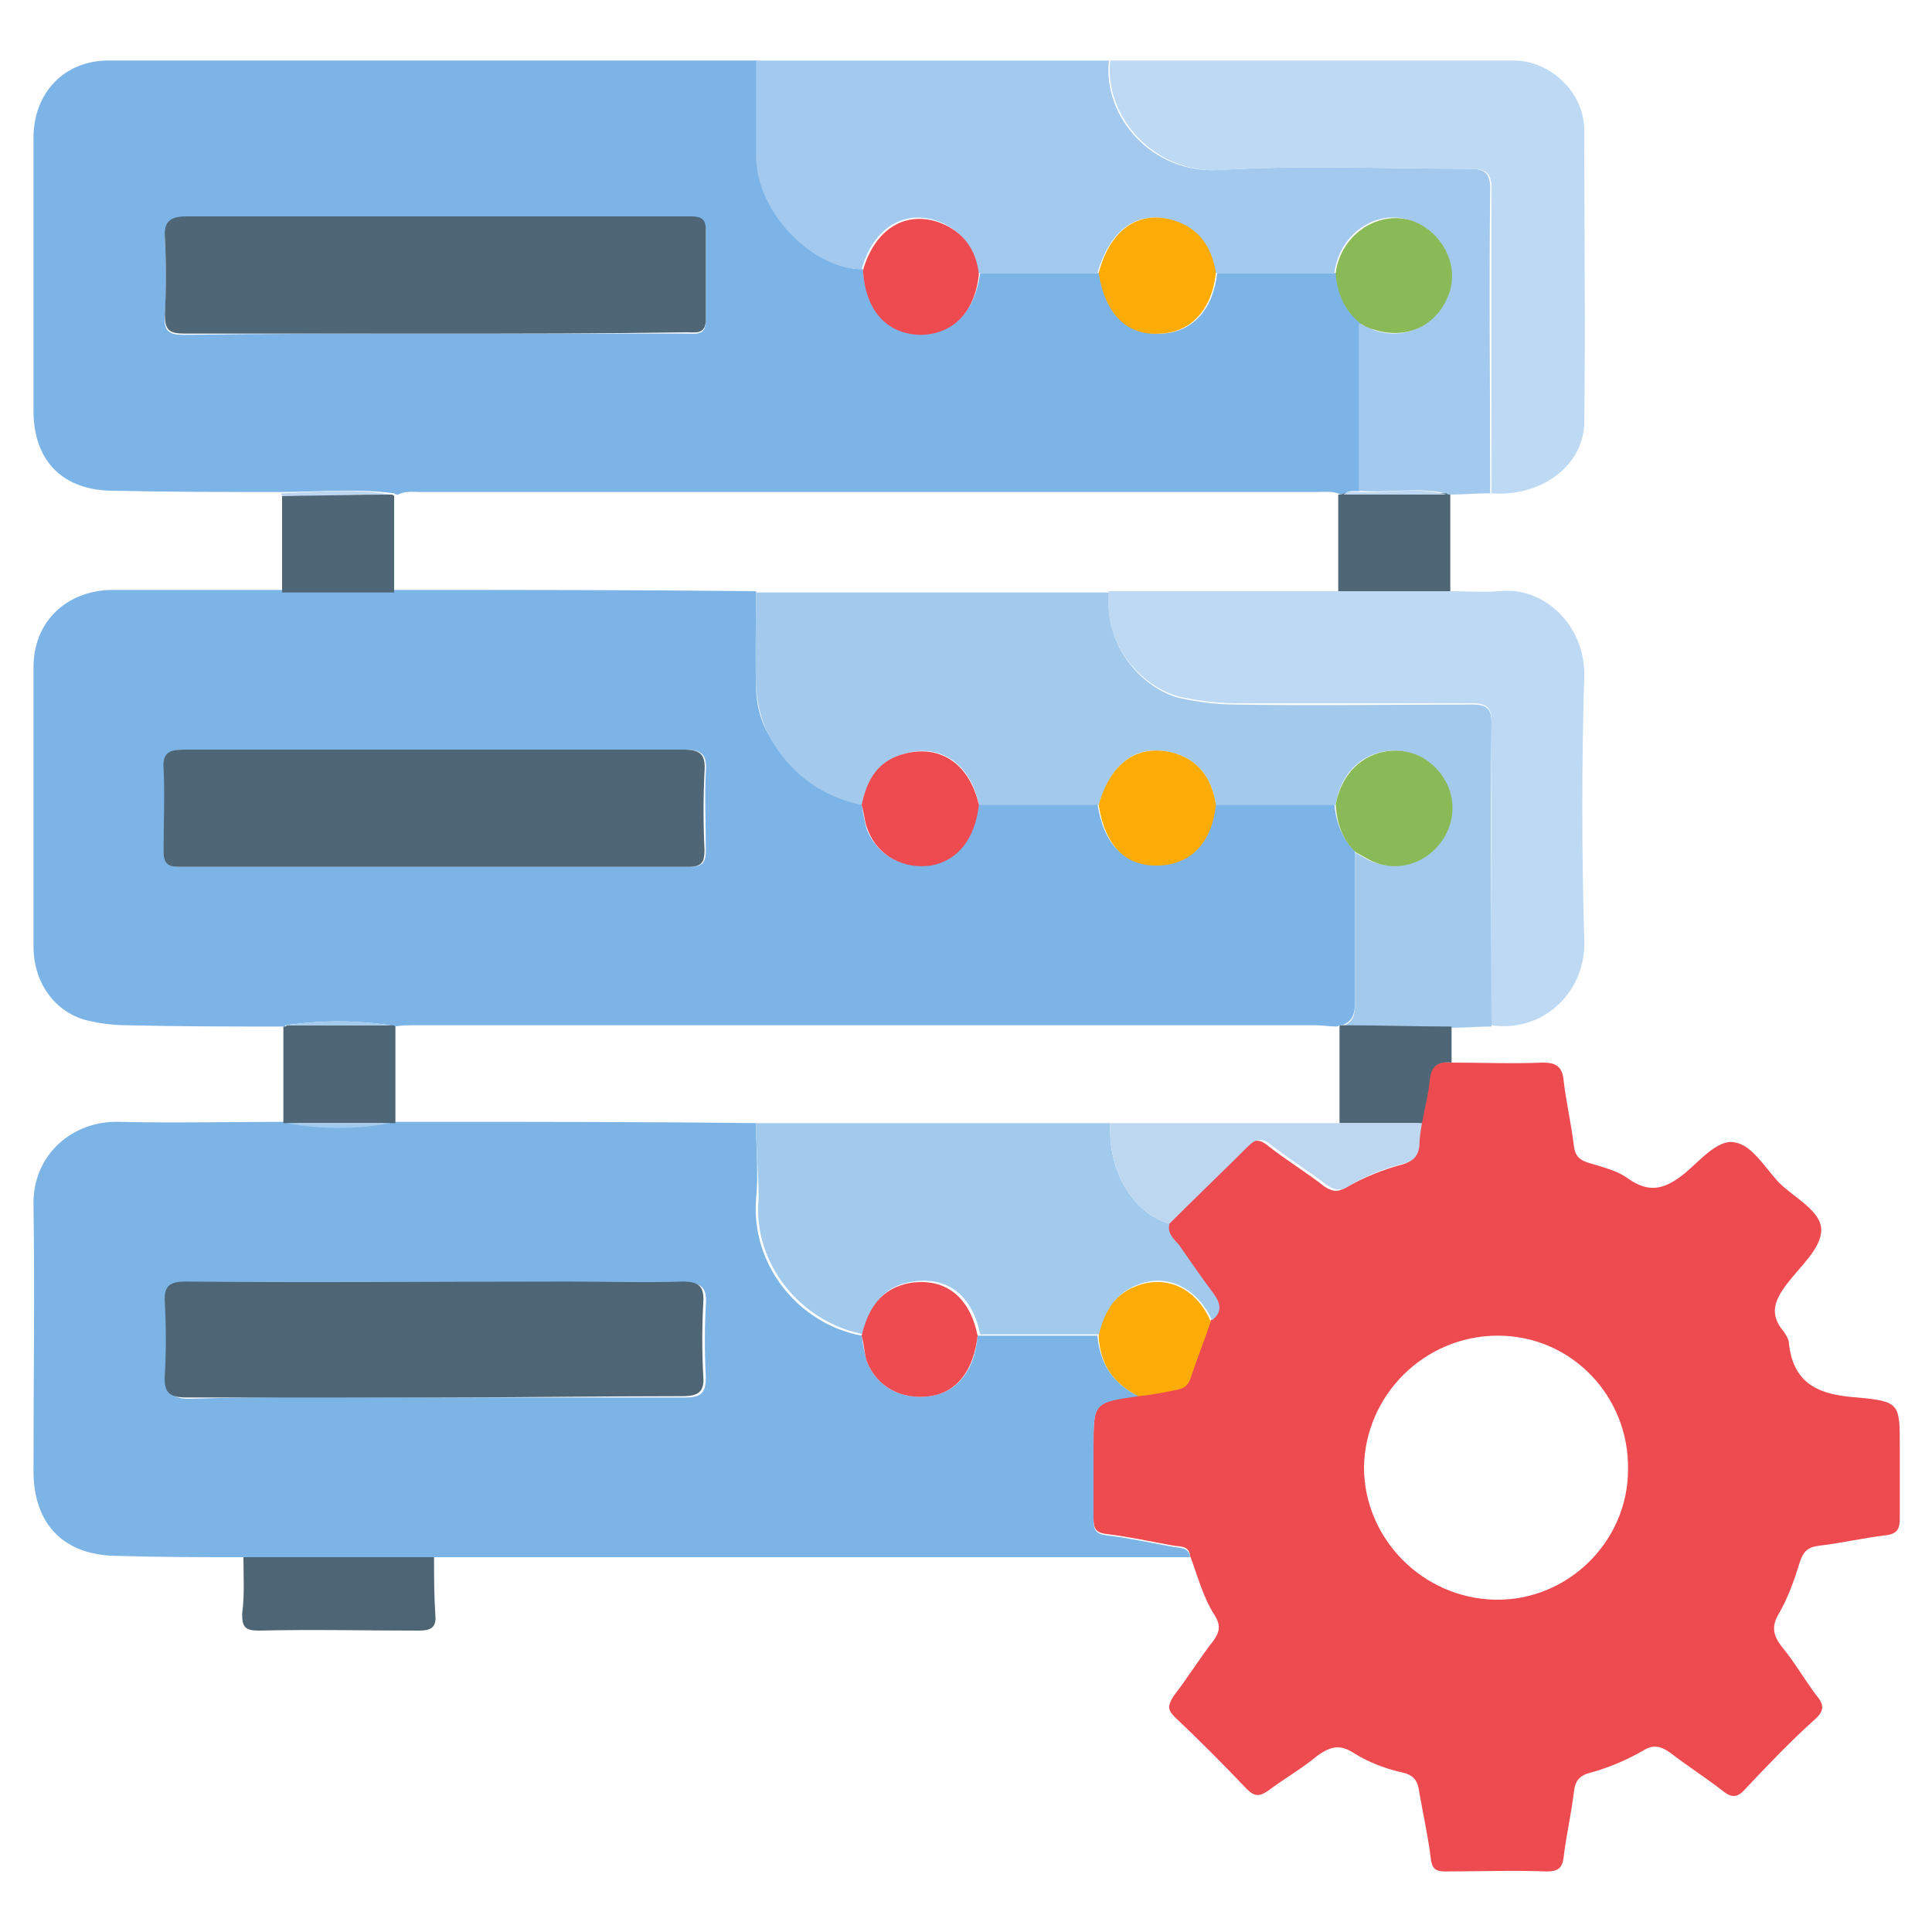 <?xml version="1.0" encoding="utf-8"?>
<!-- Generator: Adobe Illustrator 24.0.2, SVG Export Plug-In . SVG Version: 6.00 Build 0)  -->
<svg version="1.1" id="Capa_1" xmlns="http://www.w3.org/2000/svg" xmlns:xlink="http://www.w3.org/1999/xlink" x="0px" y="0px"
	 viewBox="0 0 150 150" style="enable-background:new 0 0 150 150;" xml:space="preserve">
<style type="text/css">
	.st0{fill:#00749A;}
	.st1{fill:#F9AE41;}
	.st2{fill:#EE4035;}
	.st3{fill:#4F91CD;}
	.st4{fill:#7AC043;}
	.st5{fill:#7CB4E7;}
	.st6{fill:#EE4B51;}
	.st7{fill:#7CB4E6;}
	.st8{fill:#A3CAED;}
	.st9{fill:#A3CAEE;}
	.st10{fill:#BDD9F3;}
	.st11{fill:#4E6575;}
	.st12{fill:#4E6676;}
	.st13{fill:#BED7F1;}
	.st14{fill:#FCAB07;}
	.st15{fill:#8ABA58;}
	.st16{fill:#A2CAED;}
</style>
<g>
	<path class="st5" d="M22,79.7c-4,0-8.1,0-12.1-0.1c-0.9,0-1.9-0.1-2.8-0.3c-2.7-0.5-4.5-2.9-4.5-5.8c0-7.2,0-14.4,0-21.7
		c0-3.5,2.5-5.9,6-6c4.5,0,8.9,0,13.4,0c2.9,0,5.8,0,8.7,0c9.3,0,18.7,0,28,0.1c0,2.4,0,4.9,0,7.3c0,1.6,0.4,3.1,1.4,4.5
		c1.7,2.5,3.9,4,6.8,4.7c0.1,0.7,0.2,1.3,0.4,2c0.8,2,2.8,3.1,4.9,2.7c2.1-0.4,3.5-2.1,3.7-4.7c3.1,0,6.2,0,9.3,0
		c0.5,3.2,2.1,4.8,4.7,4.7c2.5-0.1,4.1-1.8,4.4-4.7c3.1,0,6.2,0,9.3,0c0.1,1.4,0.6,2.7,1.6,3.7c0,3.9,0,7.8,0,11.8
		c0,0.8-0.2,1.4-1,1.7c-0.1,0-0.2,0-0.4,0.1c-0.6,0-1.1-0.1-1.7-0.1c-23.3,0-46.5,0-69.8,0c-0.6,0-1.1,0-1.7,0.1
		c-0.1,0-0.2,0-0.3-0.1c-2.7-0.4-5.4-0.4-8.1,0C22.2,79.6,22.1,79.7,22,79.7z M33.8,58.2c-6.5,0-13,0-19.5,0c-1.1,0-1.6,0.3-1.5,1.5
		c0.1,2.1,0.1,4.3,0,6.4c0,0.9,0.3,1.2,1.2,1.2c13.2,0,26.4,0,39.6,0c1,0,1.2-0.4,1.2-1.3c0-2-0.1-4.1,0-6.1
		c0.1-1.3-0.3-1.7-1.6-1.7C46.7,58.2,40.2,58.2,33.8,58.2z"/>
	<path class="st5" d="M21.9,38.2c-4.4,0-8.7,0-13.1-0.1c-3.9,0-6.2-2.3-6.2-6.2c0-7.1,0-14.2,0-21.2c0-3.5,2.4-6,5.8-6
		c16.8,0,33.6,0,50.4,0c0,2.5,0,5,0,7.4c0.1,4.4,4.4,8.8,8.2,8.8c0.2,3.1,1.9,4.9,4.5,5c2.5,0,4.2-1.7,4.6-4.7c3.1,0,6.2,0,9.3,0
		c0.5,3.2,2.2,4.8,4.8,4.7c2.4-0.1,4-1.9,4.3-4.7c3.1,0,6.2,0,9.3,0c0.1,1.6,0.7,2.9,1.9,3.9c0,4.3,0,8.6,0,13
		c-0.4,0.1-0.9-0.1-1.2,0.2c-0.1,0-0.3,0-0.4,0.1c-0.6-0.3-1.2-0.2-1.8-0.2c-23.2,0-46.4,0-69.6,0c-0.6,0-1.2-0.1-1.8,0.2
		c-0.1,0-0.2,0-0.3-0.1C27.5,37.9,24.7,38.2,21.9,38.2z M33.8,25.9c6.5,0,13,0,19.5,0c0.7,0,1.5,0.2,1.5-1c0-2.3,0-4.7,0-7
		c0-0.9-0.4-1-1.2-1c-1.2,0-2.4,0-3.6,0c-11.8,0-23.7,0-35.5,0c-1.3,0-1.7,0.3-1.7,1.7c0.1,2,0.1,4,0,5.9c-0.1,1.2,0.3,1.5,1.5,1.5
		C20.8,25.9,27.3,25.9,33.8,25.9z"/>
	<path class="st6" d="M112.6,82.5c2.4,0,4.8,0.1,7.2,0c1,0,1.5,0.3,1.6,1.4c0.2,1.7,0.6,3.4,0.8,5.1c0.1,0.8,0.5,1.1,1.2,1.3
		c1,0.3,2.2,0.6,3,1.2c1.7,1.2,2.9,0.8,4.4-0.4c1.2-1,2.6-2.7,3.9-2.4c1.3,0.2,2.3,1.9,3.4,3.1c1.2,1.2,3.3,2.2,3.3,3.7
		c0,1.4-1.6,2.8-2.6,4.1c-1,1.3-1.5,2.4-0.3,3.8c0.2,0.3,0.4,0.6,0.4,1c0.4,3.2,2.5,3.9,5.3,4.1c3.3,0.3,3.3,0.5,3.3,3.8
		c0,1.9,0,3.7,0,5.6c0,0.8-0.2,1.2-1.1,1.3c-1.7,0.2-3.4,0.6-5.1,0.8c-0.9,0.1-1.3,0.4-1.6,1.4c-0.4,1.3-0.9,2.7-1.6,3.9
		c-0.6,1-0.4,1.7,0.2,2.5c1,1.2,1.8,2.6,2.7,3.8c0.6,0.7,0.7,1.2-0.1,1.9c-1.9,1.7-3.7,3.6-5.4,5.4c-0.6,0.7-1.1,0.7-1.8,0.1
		c-1.3-1-2.7-1.9-4-2.9c-0.7-0.5-1.3-0.7-2.1-0.2c-1.2,0.7-2.6,1.3-4,1.7c-0.9,0.2-1.3,0.6-1.4,1.5c-0.2,1.7-0.6,3.4-0.8,5.1
		c-0.1,0.8-0.4,1.1-1.3,1.1c-2.6-0.1-5.3,0-7.9,0c-0.7,0-1-0.2-1.1-0.9c-0.2-1.7-0.6-3.5-0.9-5.2c-0.1-0.9-0.4-1.4-1.4-1.6
		c-1.3-0.3-2.6-0.8-3.7-1.5c-1.1-0.7-1.8-0.5-2.8,0.2c-1.2,1-2.6,1.8-3.8,2.7c-0.7,0.5-1.1,0.5-1.7-0.1c-1.8-1.9-3.7-3.8-5.6-5.6
		c-0.6-0.6-0.5-0.9-0.1-1.6c1.1-1.4,2-2.9,3.1-4.3c0.5-0.7,0.6-1.2,0.1-2c-0.9-1.4-1.3-3-1.9-4.6c-0.1-0.8-0.7-0.7-1.3-0.8
		c-1.7-0.3-3.5-0.7-5.2-0.9c-0.8-0.1-1-0.4-1-1.2c0-1.9,0-3.7,0-5.6c0-3.4,0-3.4,3.5-4c1-0.2,2-0.4,3-0.5c0.5-0.1,0.8-0.2,1-0.8
		c0.5-1.5,1.1-3,1.6-4.5c0.9-0.7,0.7-1.3,0.1-2.1c-0.9-1.2-1.8-2.5-2.7-3.8c-0.3-0.5-0.9-0.9-0.7-1.6c2-2,4-3.9,6-5.9
		c0.6-0.7,1.1-0.7,1.8-0.1c1.4,1.1,2.9,2,4.3,3.1c0.6,0.4,1,0.5,1.7,0.1c1.4-0.8,2.9-1.4,4.4-1.8c0.7-0.2,1.1-0.6,1.1-1.3
		c0.1-0.6,0.2-1.2,0.2-1.8c0.2-1.1,0.5-2.2,0.6-3.3C111.1,82.7,111.6,82.4,112.6,82.5z M116.3,103.7c-5.7,0-10.3,4.6-10.4,10.2
		c0,5.6,4.6,10.2,10.2,10.3c5.6,0.1,10.3-4.5,10.3-10.1C126.5,108.4,122,103.7,116.3,103.7z"/>
	<path class="st7" d="M88.4,108.4c-3.5,0.5-3.5,0.5-3.5,4c0,1.9,0,3.7,0,5.6c0,0.8,0.2,1.1,1,1.2c1.7,0.2,3.5,0.6,5.2,0.9
		c0.5,0.1,1.2,0,1.3,0.8c-18.9,0-37.7,0-56.6,0c-0.7,0-1.3,0-2,0c-4.9,0-9.9,0-14.8,0c-3.3,0-6.5,0-9.8-0.1c-4.2,0-6.6-2.4-6.6-6.6
		c0-6.9,0.1-13.8,0-20.6c-0.1-4,3.1-6.6,6.6-6.5c4.3,0.1,8.6,0,12.9,0c0,0,0.1,0,0.1,0l0.1,0c2.7,0.5,5.4,0.5,8.1,0l0.1,0
		c0,0,0.1,0,0.1,0c1.3,0,2.6,0,3.9,0c8.1,0,16.1,0,24.2,0.1c0,2,0.2,3.9,0,5.9c-0.4,5.1,3.3,9.7,8.2,10.6c0.1,0.7,0.2,1.3,0.4,2
		c0.8,2,2.7,3,4.9,2.7c2.1-0.3,3.5-2,3.7-4.7c3.1,0,6.2,0,9.3,0C85.4,105.9,86.4,107.4,88.4,108.4z M33.7,108.5c6.5,0,13,0,19.5,0
		c1.3,0,1.6-0.4,1.6-1.6c-0.1-1.9-0.1-3.8,0-5.6c0.1-1.3-0.3-1.7-1.6-1.7c-3,0.1-6,0-9,0c-9.9,0-19.7,0-29.6,0
		c-1.3,0-1.7,0.4-1.6,1.7c0.1,1.8,0.1,3.6,0,5.5c-0.1,1.3,0.3,1.8,1.7,1.8C20.9,108.4,27.3,108.5,33.7,108.5z"/>
	<path class="st8" d="M103.7,62.5c-3.1,0-6.2,0-9.3,0c-0.3-2.1-1.4-3.6-3.5-4.1c-2.7-0.6-4.6,0.8-5.6,4.1c-3.1,0-6.2,0-9.3,0
		c-0.6-3.1-2.9-4.8-5.7-4c-2.1,0.5-3,2.1-3.4,4c-2.9-0.6-5.2-2.2-6.8-4.7c-0.9-1.4-1.3-2.9-1.4-4.5c-0.1-2.4,0-4.9,0-7.3
		c9.1,0,18.3,0,27.4,0c-0.4,4.3,2.7,7.5,5.5,8.2c1.4,0.3,2.9,0.5,4.3,0.5c6.1,0.1,12.2,0,18.4,0c1,0,1.5,0.2,1.5,1.4
		c-0.1,7.9,0,15.7,0,23.6c-1.1,0-2.1,0.1-3.2,0.1c-2.8,0-5.6-0.1-8.4-0.1c0.8-0.3,1-0.8,1-1.7c0-3.9,0-7.8,0-11.8
		c0.4,0.2,0.7,0.4,1.1,0.6c2.2,1,4.8,0.1,5.9-2.1c1.1-2.1,0.2-4.7-1.9-5.9C107.9,57.5,104.3,58.6,103.7,62.5z"/>
	<path class="st9" d="M105.5,38.1c0-4.3,0-8.6,0-13c0.4,0.2,0.8,0.3,1.1,0.5c2.4,0.9,4.9-0.3,5.8-2.8c0.8-2.2-0.4-4.7-2.7-5.6
		c-2.6-1.1-5.7,0.8-6.1,4c-3.1,0-6.2,0-9.3,0c-0.3-2-1.3-3.5-3.3-4.1c-2.7-0.8-4.8,0.7-5.8,4.1c-3.1,0-6.2,0-9.3,0
		c-0.3-1.9-1.2-3.3-3-4c-2.7-1-5.1,0.5-6,3.7c-3.8,0-8.2-4.4-8.2-8.8c0-2.5,0-5,0-7.4c9.1,0,18.3,0,27.4,0c-0.5,4.4,3.4,8.8,8.5,8.5
		c6.5-0.4,13-0.1,19.4-0.1c1.1,0,1.7,0.2,1.7,1.5c-0.1,7.9,0,15.8,0,23.7c-1.1,0-2.1,0.1-3.2,0.1c-0.1,0-0.2,0-0.3-0.1
		C110.1,37.8,107.8,38.3,105.5,38.1z"/>
	<path class="st10" d="M115.8,79.6c0-7.9,0-15.7,0-23.6c0-1.1-0.4-1.4-1.5-1.4c-6.1,0-12.2,0-18.4,0c-1.4,0-2.9-0.2-4.3-0.5
		c-2.8-0.7-6-3.9-5.5-8.2c5.9,0,11.8,0,17.7,0c2.9,0,5.8,0,8.7,0c1.3,0,2.6,0.1,3.9,0c3.5-0.4,6.7,2.7,6.6,6.6
		c-0.2,6.8-0.2,13.6,0,20.4C123.2,77,119.8,80.2,115.8,79.6z"/>
	<path class="st10" d="M115.8,38.3c0-7.9,0-15.8,0-23.7c0-1.3-0.6-1.5-1.7-1.5c-6.5,0-13-0.3-19.4,0.1c-5,0.3-9-4.1-8.5-8.5
		c10.4,0,20.9,0,31.3,0c2.9,0,5.5,2.5,5.5,5.4c0,7.6,0.1,15.2,0,22.8C122.9,36.2,119.6,38.6,115.8,38.3z"/>
	<path class="st11" d="M18.9,120.9c4.9,0,9.9,0,14.8,0c0,1.5,0,3,0.1,4.5c0.1,1-0.4,1.2-1.3,1.2c-4.1,0-8.3-0.1-12.4,0
		c-1.1,0-1.3-0.3-1.3-1.3C19,123.8,18.9,122.4,18.9,120.9z"/>
	<path class="st12" d="M22.2,87.2l-0.1,0c0,0-0.1,0-0.1,0c0-2.5,0-5,0-7.5c0.1,0,0.2,0,0.3-0.1c2.7,0,5.4,0,8.1,0
		c0.1,0,0.2,0,0.3,0.1c0,2.5,0,5,0,7.5l-0.1,0c0,0-0.1,0-0.1,0C27.7,87.2,25,87.2,22.2,87.2z"/>
	<path class="st12" d="M30.3,38.4c0.1,0,0.2,0,0.3,0.1c0,2.5,0,5,0,7.5c-2.9,0-5.8,0-8.7,0c0-2.5,0-5,0-7.5
		C24.7,38.4,27.5,38.4,30.3,38.4z"/>
	<path class="st12" d="M112.6,45.9c-2.9,0-5.8,0-8.7,0c0-2.5,0-5,0-7.5c0.1,0,0.3,0,0.4-0.1c2.7,0,5.4,0,8,0
		c0.1,0.1,0.2,0.1,0.3,0.1C112.6,40.9,112.6,43.4,112.6,45.9z"/>
	<path class="st12" d="M104.3,79.6c2.8,0,5.6,0.1,8.4,0.1c0,0.9,0,1.9,0,2.8c-1-0.1-1.6,0.2-1.7,1.4c-0.1,1.1-0.4,2.2-0.6,3.3
		c-2.1,0-4.3,0-6.4,0c0-2.5,0-5,0-7.5C104,79.6,104.1,79.6,104.3,79.6z"/>
	<path class="st13" d="M30.3,38.4c-2.8,0-5.6,0.1-8.4,0.1c0-0.1-0.1-0.1-0.1-0.2C24.7,38.2,27.5,37.9,30.3,38.4z"/>
	<path class="st12" d="M33.8,58.2c6.4,0,12.9,0,19.3,0c1.3,0,1.7,0.4,1.6,1.7c-0.1,2-0.1,4.1,0,6.1c0,0.9-0.2,1.3-1.2,1.3
		c-13.2,0-26.4,0-39.6,0c-0.9,0-1.2-0.3-1.2-1.2c0-2.1,0.1-4.3,0-6.4c-0.1-1.2,0.4-1.5,1.5-1.5C20.8,58.2,27.3,58.2,33.8,58.2z"/>
	<path class="st14" d="M85.3,62.5c0.9-3.2,2.9-4.7,5.6-4.1c2.1,0.5,3.2,2,3.5,4.1c-0.3,2.9-1.9,4.6-4.4,4.7
		C87.4,67.3,85.8,65.7,85.3,62.5z"/>
	<path class="st6" d="M66.9,62.5c0.4-2,1.3-3.5,3.4-4c2.8-0.7,5,0.9,5.7,4c-0.3,2.6-1.6,4.3-3.7,4.7c-2.1,0.3-4.1-0.7-4.9-2.7
		C67.1,63.8,67.1,63.1,66.9,62.5z"/>
	<path class="st15" d="M103.7,62.5c0.7-3.9,4.3-5,6.7-3.7c2.1,1.2,3,3.7,1.9,5.9c-1.1,2.2-3.7,3.2-5.9,2.1c-0.4-0.2-0.7-0.4-1.1-0.6
		C104.2,65.2,103.8,63.9,103.7,62.5z"/>
	<path class="st8" d="M30.3,79.6c-2.7,0-5.4,0-8.1,0C25,79.2,27.6,79.2,30.3,79.6z"/>
	<path class="st12" d="M33.8,25.9c-6.5,0-13,0-19.5,0c-1.2,0-1.5-0.3-1.5-1.5c0.1-2,0.1-4,0-5.9c-0.1-1.3,0.4-1.7,1.7-1.7
		c11.8,0,23.7,0,35.5,0c1.2,0,2.4,0,3.6,0c0.7,0,1.2,0.1,1.2,1c0,2.3,0,4.7,0,7c0,1.2-0.8,1-1.5,1C46.8,25.9,40.3,25.9,33.8,25.9z"
		/>
	<path class="st14" d="M85.3,21.2c0.9-3.4,3.1-4.9,5.8-4.1c2,0.6,3,2.1,3.3,4.1c-0.3,2.8-1.9,4.6-4.3,4.7
		C87.5,26.1,85.8,24.4,85.3,21.2z"/>
	<path class="st6" d="M67,21c0.9-3.2,3.3-4.7,6-3.7c1.8,0.7,2.8,2.1,3,4c-0.3,2.9-2,4.7-4.6,4.7C68.8,25.9,67.2,24.1,67,21z"/>
	<path class="st15" d="M103.7,21.2c0.4-3.1,3.5-5,6.1-4c2.2,0.9,3.5,3.4,2.7,5.6c-0.9,2.5-3.3,3.6-5.8,2.8c-0.4-0.1-0.8-0.3-1.1-0.5
		C104.4,24.1,103.8,22.8,103.7,21.2z"/>
	<path class="st13" d="M112.3,38.4c-2.7,0-5.4,0-8,0c0.4-0.3,0.8-0.2,1.2-0.2C107.8,38.3,110.1,37.8,112.3,38.4z"/>
	<path class="st16" d="M58.7,87.2c9.2,0,18.3,0,27.5,0c-0.2,4,2,7.1,4.6,7.8c-0.2,0.7,0.3,1.2,0.7,1.6c0.9,1.3,1.8,2.6,2.7,3.8
		c0.6,0.8,0.7,1.5-0.1,2.1c-1.2-2.6-3.6-3.7-5.9-2.7c-1.7,0.7-2.4,2.1-2.8,3.8c-3.1,0-6.2,0-9.3,0c-0.6-3-2.5-4.5-5.2-4.1
		c-2.3,0.3-3.4,1.9-3.8,4.1c-4.9-0.9-8.7-5.5-8.2-10.6C58.9,91.2,58.7,89.2,58.7,87.2z"/>
	<path class="st13" d="M90.8,95c-2.6-0.7-4.8-3.8-4.6-7.8c5.9,0,11.8,0,17.8,0c2.1,0,4.3,0,6.4,0c-0.1,0.6-0.2,1.2-0.2,1.8
		c-0.1,0.7-0.4,1.1-1.1,1.3c-1.6,0.4-3.1,1-4.4,1.8c-0.6,0.4-1.1,0.3-1.7-0.1c-1.4-1.1-2.9-2-4.3-3.1c-0.7-0.6-1.2-0.5-1.8,0.1
		C94.8,91.1,92.8,93,90.8,95z"/>
	<path class="st14" d="M85.3,103.7c0.4-1.7,1.1-3.1,2.8-3.8c2.4-1,4.8,0.1,5.9,2.7c-0.5,1.5-1.1,3-1.6,4.5c-0.2,0.5-0.5,0.7-1,0.8
		c-1,0.2-2,0.4-3,0.5C86.4,107.4,85.4,105.9,85.3,103.7z"/>
	<path class="st11" d="M33.7,108.5c-6.4,0-12.8,0-19.2,0c-1.4,0-1.8-0.4-1.7-1.8c0.1-1.8,0.1-3.6,0-5.5c-0.1-1.3,0.3-1.7,1.6-1.7
		c9.9,0.1,19.7,0,29.6,0c3,0,6,0.1,9,0c1.3,0,1.7,0.4,1.6,1.7c-0.1,1.9-0.1,3.8,0,5.6c0.1,1.2-0.3,1.6-1.6,1.6
		C46.7,108.4,40.2,108.5,33.7,108.5z"/>
	<path class="st6" d="M66.9,103.7c0.5-2.1,1.5-3.7,3.8-4.1c2.7-0.4,4.6,1.1,5.2,4.1c-0.3,2.7-1.6,4.4-3.7,4.7
		c-2.2,0.3-4.1-0.7-4.9-2.7C67.1,105.1,67.1,104.4,66.9,103.7z"/>
	<path class="st16" d="M22.2,87.2c2.7,0,5.4,0,8.1,0C27.7,87.7,25,87.7,22.2,87.2z"/>
</g>
</svg>
